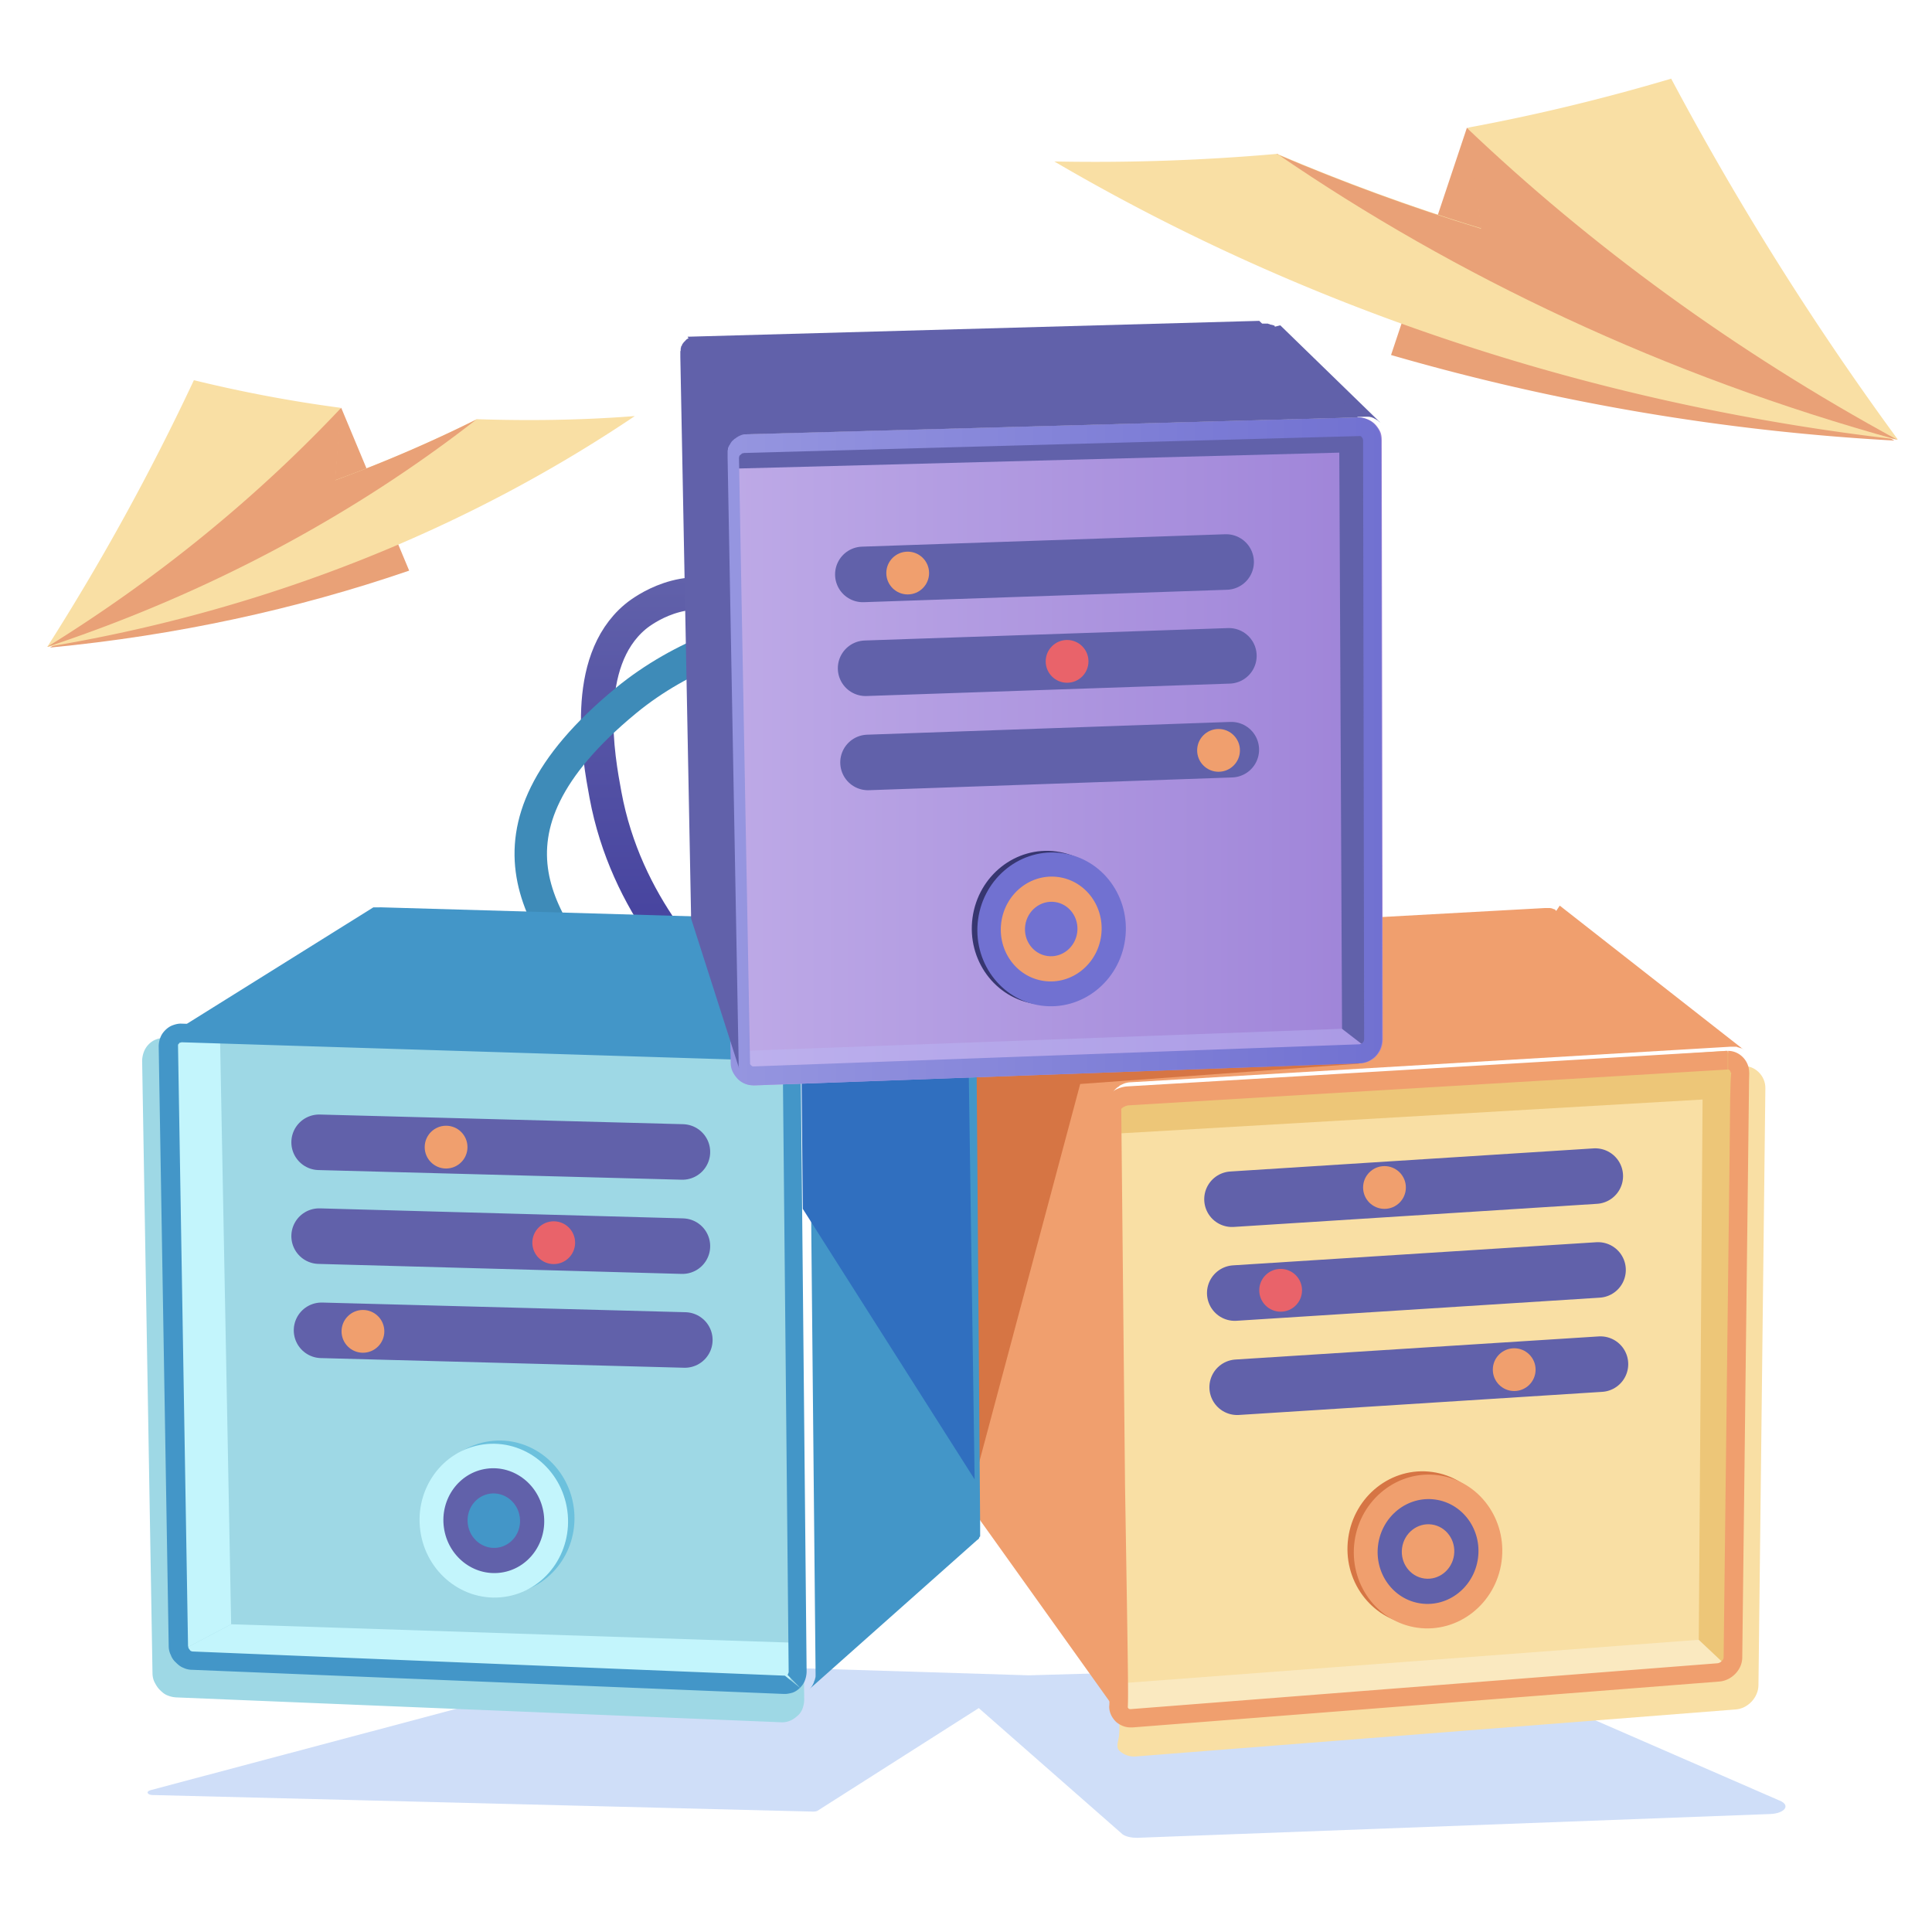 <svg xmlns="http://www.w3.org/2000/svg" viewBox="0 0 56 56" xmlns:v="https://vecta.io/nano"><style><![CDATA[.W{fill:none}.X{stroke-linecap:round}.Y{stroke-miterlimit:10}.Z{fill:#f09f6e}.a{stroke:#6161aa}.b{stroke-width:1.61}.c{fill:#6161aa}.d{fill:#e9a177}.e{fill:#f9dfa4}.f{fill:#e9636a}]]></style><defs><linearGradient id="A" x1="20.07" y1="16.73" x2="20.07" y2="29.84" gradientUnits="userSpaceOnUse"><stop offset="0" stop-color="#6161aa"/><stop offset="1" stop-color="#3f3b9c"/></linearGradient><linearGradient id="B" x1="20.87" y1="21.78" x2="40.08" y2="21.78" gradientUnits="userSpaceOnUse"><stop offset="0" stop-color="#beaae7"/><stop offset="1" stop-color="#9e83d8"/></linearGradient><linearGradient id="C" x1="20.87" y1="21.78" x2="40.08" y2="21.78" gradientUnits="userSpaceOnUse"><stop offset="0" stop-color="#9696e0"/><stop offset="1" stop-color="#7171d1"/></linearGradient></defs><path d="M42.52 3.7l-2.2 6.59a65.26 65.26 0 0 0 14.59 2.48c-4.7-2.6-8.85-5.67-12.39-9.07z" class="d"/><path d="M30.55 4.68a60.37 60.37 0 0 0 6.47-.22c1.9.81 3.88 1.54 5.92 2.16l-.39-2.92c2-.37 3.97-.85 5.89-1.42a86.13 86.13 0 0 0 6.57 10.46c-9.1-1.05-17.4-3.93-24.45-8.06z" class="e"/><path d="M37.02 4.46C42.18 8 48.23 10.88 55 12.75c-4.74-2.58-8.92-5.65-12.48-9.04l.41 2.92c-2.04-.62-4.01-1.35-5.92-2.16zM9.89 11.82l1.97 4.72C8.6 17.66 5.1 18.42 1.45 18.77c3.24-2.03 6.06-4.39 8.45-6.95z" class="d"/><path d="M18.4 12.06c-1.53.12-3.06.14-4.58.09-1.31.66-2.68 1.25-4.11 1.77l.16-2.1c-1.44-.19-2.86-.46-4.25-.8a68.67 68.67 0 0 1-4.25 7.73c6.48-1.08 12.25-3.47 17.03-6.69z" class="e"/><path d="M13.82 12.15c-3.5 2.73-7.69 5.02-12.45 6.6 3.26-2.02 6.11-4.37 8.52-6.93l-.17 2.1a41 41 0 0 0 4.11-1.77z" class="d"/><path d="M42.4,48.2l-12.58.36h0l-11.59-.36-13.87,3.69c-.14.04-.09.14.07.14l19.14.48s.08,0,.12-.02l4.68-2.98,4.17,3.66c.1.07.26.1.42.1l18.36-.69c.42-.02.59-.26.26-.39l-9.16-3.99Z" fill="#125bdc" opacity=".2"/><g stroke-width=".94" class="W X Y"><path d="M22.83,19.73c-.16-1.17-.9-2.11-1.89-2.42-1.32-.42-2.45.5-2.53.57-1.57,1.32-1.06,4.08-.86,5.16.59,3.19,2.66,5.32,3.83,6.33" stroke="url(#A)"/><path d="M17.77,29.25c-2.01-2.36-4.34-5.06.37-8.94,3.29-2.71,8.04-2.6,9.34-2.49" stroke="#3e8bb8"/></g><path d="M50.5 30.9c.36-.03.68.28.67.65l-.2 17.29c0 .36-.31.69-.67.71l-17.36 1.36c-.18.02-.36-.04-.49-.16s-.01-.32-.01-.5c.08-.37-.54-17.48-.36-17.83.11-.26.41-.45.69-.47l17.73-1.06z" class="e"/><path d="M49.24 47.53l-16.75 1.26.15 1.02 17.45-1.48-.85-.8z" fill="#fae9c0"/><path d="M32.32 32.86l17.03-.99-.11 15.66.85.8.61-17.24-.66-.63-17.8 1.22.08 1.18z" fill="#edc678"/><g class="Z"><path d="M50.09 30.46V31s.04 0 .05.03c0 0 .03.03.02.06h.02c-.02.19-.02.43-.03.74l-.02 1.92-.07 5.82-.1 8.47c0 .07-.09.16-.17.17l-17.02 1.33s-.05 0-.06-.02c-.02-.02-.02-.03-.02-.04.02-.33 0-1.47-.08-6.4l-.11-10.94a.38.38 0 0 1 .2-.1L50.08 31v-.54m.01 0h-.05l-17.37 1.03c-.28.02-.58.2-.68.46-.18.34.24 17.15.16 17.51 0 .18.08.33.2.45.12.1.26.16.42.16h.06l17.01-1.33c.35-.03.66-.34.66-.7l.2-16.94c.01-.34-.27-.64-.61-.64h0z"/><path d="M45.11 26.4h-.01l-.01-.02h-.01v-.01c-.01-.01-.03-.01-.03-.02h-.02c-.01 0-.03-.01-.04-.02-.03 0-.05-.01-.07-.01h-.04-.02-.03-.03-.02l-16.15.89h-.01-.02-.03-.04-.04-.04-.04-.03-.04 0s-.01 0-.02.01c0 0-.01 0-.02.01-.01 0-.02 0-.03.01 0 0-.01 0-.02.01l-.02.02-.02.02-.02.02-.02.02s0 .01-.01.02c0 0-.01.02-.02.03 0 0 0 .01-.01.02 0 0 0 .01-.01.02 0 .01 0 .02-.01.03 0 .01-.01.02-.01.03v.02.03.06.05.08l.23 16.04v.09c0 .03.01.06.02.08 0 .03.02.05.03.08s.03.05.04.07l4 5.6-.05-.08c-.02-.03-.03-.06-.03-.08 0-.03-.02-.06-.02-.09s.04-.08.04-.11l-.21-17.22v-.07-.02-.04-.03-.04-.03c0-.01 0-.02.01-.04 0 0 0-.02.01-.03 0-.01.01-.02.02-.03 0 0 0-.02.01-.02 0-.01.01-.02.02-.03 0 0 0-.02.01-.02 0-.01.02-.02.02-.03 0 0 0-.01.01-.02.01-.02.03-.03.04-.05l.05-.05c.02-.01.03-.03.05-.04s.04-.02.05-.04h0l.06-.03h0s.08-.04.13-.05a.59.59 0 0 1 .14-.02l17.37-1.03h.06.04.05.02c.02 0 .04.01.06.02.03 0 .04.01.06.02h.02c.01 0 .03.01.04.02 0 0 .01 0 .02.01h0a.4.4 0 0 0 .04.03l-5.35-4.19z"/></g><path d="M28.25 42.88l3.06-11.46 8.1-.59L28.05 29l.2 13.88z" fill="#d67544"/><path d="M22.44 30.64c.1 0 .19.03.27.06a.69.69 0 0 1 .22.16c.06.07.12.14.15.23a.66.66 0 0 1 .06.27l.17 17.9c0 .1-.02.19-.05.27a.51.51 0 0 1-.15.21c-.07.06-.14.11-.22.14a.59.59 0 0 1-.27.04L5.11 49.2a.76.76 0 0 1-.26-.06c-.08-.03-.15-.09-.22-.16-.06-.06-.11-.14-.15-.22s-.06-.17-.06-.27l-.3-17.73c0-.1.02-.19.05-.27s.08-.16.14-.22.13-.11.21-.14a.75.75 0 0 1 .26-.05l17.64.55z" fill="#9ed8e5"/><g fill="#c3f5fc"><path d="M5.32 47.81l1.38-.73-.32-16.89H4.91l.41 17.62z"/><path d="M6.7 47.08l16.17.53.04 1.18-17.59-.45v-.53l1.38-.73z"/></g><g fill="#4396c8"><path d="M5.24 29.67v.54l17.28.54c.02 0 .04 0 .06.01.02 0 .04.02.06.04s.03.04.04.06c0 .02.01.04.01.07l.17 17.54-.03.08.37.38-.45-.36-17.15-.7s-.04 0-.05-.01c-.02 0-.04-.02-.05-.04-.02-.02-.03-.04-.04-.06 0-.02-.01-.04-.01-.06l-.29-17.37v-.05l.05-.06h.04v-.54m-.01-.01c-.08 0-.16.02-.24.05s-.15.08-.21.14-.11.13-.14.21a.75.75 0 0 0-.05.26l.29 17.38c0 .09.02.18.06.26a.54.54 0 0 0 .15.22c.06.06.13.12.21.15.08.04.17.06.26.06l17.15.7h.03c.08 0 .16-.02.23-.04.08-.03.15-.08.21-.14s.11-.13.14-.21a.75.75 0 0 0 .05-.26l-.17-17.54c0-.09-.02-.19-.06-.27s-.09-.16-.15-.22-.14-.12-.22-.15c-.08-.04-.17-.06-.26-.06l-17.28-.54h-.02z"/><path d="M28.12 27.33h0v-.02-.02-.02-.01-.01-.03h0v-.02-.02-.03h0v-.03-.04c0-.02 0-.03-.01-.04 0 0 0-.01-.01-.02 0 0-.01-.02-.02-.03 0 0 0-.01-.01-.02 0 0-.01-.02-.02-.02 0 0 0-.01-.01-.02 0 0-.01-.02-.02-.02l-.02-.02h0l-.02-.02-.02-.02s-.02-.01-.02-.02c0 0-.02-.01-.02-.02 0 0-.01 0-.02-.01 0 0-.01 0-.02-.01h-.03-.01l-.02-.01h0 0-.02-.02 0-.02-.02 0-.02-.02-.01 0-.02-.02 0 0l-16.6-.48h0 0 0 0-.02-.01 0H11h-.02-.02-.01-.04-.04-.04c-.01 0-.01 0-.02.01 0 0-.01 0-.02.01l-5.62 3.51s.05-.03.08-.04l.09-.03h0s.06-.01.09-.02h0 .05 0 .05l17.28.54h.07 0s.04 0 .07.01h0s.04.01.06.02h0s.04.02.06.02h0l.06.03c.02.01.04.02.05.04h0a.85.85 0 0 0 .05.04c.02.01.03.03.05.04.02.02.03.03.04.05s.02.03.04.05c.01.02.02.03.03.05 0 .02.02.04.03.06 0 .02.02.04.02.06s.01.04.02.07h0s0 .05.01.07h0v.07l.17 17.54v.07h0s0 .05-.01.07h0s-.01.05-.02.07h0s-.02.04-.02.06h0l-.03.06c-.01.02-.02.04-.03.05-.01.02-.02.03-.04.05-.01.02-.03.03-.04.04l4.86-4.32s.02-.02.03-.02l.02-.02s.02-.02.02-.03l.01-.03s.02-.01.02-.02v-.03h0v-.03h0v-.01-.01-.02h0v-.02h0v-.01-.02h0v-.02h0 0v-.02h0v-.02h0v-.02h0 0v-.02h0v-.02h0v-.02h0l-.13-16.84z"/></g><path d="M23.27 35.04l4.98 7.84-.2-13.88-4.82 1.92.04 4.12z" fill="#306fbf"/><path d="M39.36 12.1c.09 0 .18.01.27.05.08.03.16.08.22.14a.8.8 0 0 1 .15.21c.04.08.05.17.05.27l.03 17.36a.75.75 0 0 1-.05.26c-.03.08-.08.15-.14.22s-.13.11-.21.15-.17.06-.26.06l-17.52.64c-.09 0-.19-.01-.27-.04s-.16-.08-.22-.14-.12-.13-.15-.21a.76.76 0 0 1-.06-.26l-.32-17.51c0-.1.02-.19.05-.27a.54.54 0 0 1 .15-.22.89.89 0 0 1 .22-.16c.08-.04.17-.06.27-.06l17.81-.49z" fill="url(#B)"/><path d="M38.9 29.82l-17.35.64.07.96 17.98-1.06-.7-.54z" fill="#bcbcf9" opacity=".4"/><path d="M21.39 13.58v-.59l18.17-.46.04 17.83-.7-.54-.08-16.7-17.43.46z" class="c"/><path d="M39.38 12.64h.05c.02 0 .03.02.04.03s.02.03.03.04c0 .02.01.03.01.05l.03 17.36s0 .03-.01.05c0 .02-.02.04-.03.05-.02.02-.03.03-.05.04-.02 0-.04.01-.06.01l-17.52.64h0-.05c-.02 0-.03-.02-.05-.03-.01-.01-.02-.02-.03-.04v-.04l-.32-17.51s0-.04.01-.06c0-.02.02-.04.04-.05.02-.02.03-.03.05-.04.02 0 .04-.01.06-.01l17.81-.49h0m-.01-.54h-.02l-17.81.49c-.1 0-.19.02-.27.06a.69.69 0 0 0-.22.16c-.06.06-.11.14-.15.22a.81.81 0 0 0-.05.27l.32 17.51c0 .09.02.18.06.26a.8.8 0 0 0 .15.21c.06.06.14.11.22.14s.16.04.24.04h.03l17.52-.64a.76.76 0 0 0 .26-.06.8.8 0 0 0 .21-.15c.06-.06.11-.14.14-.22a.75.75 0 0 0 .05-.26l-.03-17.36c0-.09-.02-.18-.05-.27a.8.8 0 0 0-.15-.21c-.06-.06-.14-.11-.22-.14s-.16-.05-.25-.05h0z" fill="url(#C)"/><g class="c"><path d="M36.95 9.47h0v-.01c0-.01 0-.01-.01-.02 0 0-.01 0-.02-.01-.01 0-.02 0-.03-.01-.01 0-.03 0-.04-.01h-.02c-.02 0-.03-.02-.05-.02-.01 0-.02 0-.03-.01h-.02-.03-.04-.02-.02-.02 0 0l-16.37.43h-.04-.03-.04-.04-.04H20h-.04c-.01 0-.02 0-.03.01-.01 0-.02.01-.03.02-.01 0-.02.02-.03.03l-.02.02-.03.03c-.02.03-.04.05-.05.07 0 .03-.02.04-.03.06 0 .02 0 .04-.01.05v.04c0 .01 0 .03-.01.04v.03.05.09l.31 16.14v.04.04.04c0 .01 0 .03.01.04l1.38 4.31s0-.03-.01-.04v-.05-.05-.05l-.32-17.51v-.08-.07-.03c0-.02 0-.03.01-.05V13c0-.02.01-.03.02-.05 0 0 0-.02.01-.02 0-.02.02-.03.03-.05.01-.03.03-.05.04-.07.02-.02.03-.04.05-.05l.02-.02c.01-.01.02-.02.04-.03.01 0 .02-.02.04-.03s.03-.02.05-.03l.06-.03c.02 0 .04-.02.06-.02s.04-.01.06-.02c.02 0 .04 0 .07-.01h.07l17.81-.49h.07.06c.03 0 .05 0 .07.01.02 0 .04.01.06.02.02 0 .04.02.06.03 0 0 .01 0 .02.01.01 0 .02.01.03.02 0 0 .01 0 .02.01.01 0 .02.01.03.02l.02.02c.01.01.03.02.04.03l-2.9-2.82z"/><path d="M21.56 12.59l-1.63-2.83L36.5 9.3l2.86 2.8-17.8.49z"/></g><path d="M25.01 16.65l10.53-.36" class="W X Y a b"/><circle cx="26.31" cy="16.61" r=".62" class="Z"/><path d="M25.09 19.37l10.53-.36" class="W X Y a b"/><circle cx="30.93" cy="19.17" r=".62" class="f"/><path d="M25.16 22.1l10.53-.37" class="W X Y a b"/><circle cx="35.32" cy="21.75" r=".62" class="Z"/><ellipse cx="30.31" cy="26.9" rx="2.23" ry="2.15" transform="matrix(.136 -.991 .991 .136 -.46 53.27)" fill="#373670"/><ellipse cx="30.47" cy="26.94" rx="2.23" ry="2.15" transform="matrix(.136 -.991 .991 .136 -.36 53.47)" fill="#7171d1"/><g transform="matrix(.136 -.991 .991 .136 -.37 53.45)"><ellipse cx="30.46" cy="26.94" rx="1.52" ry="1.46" class="Z"/><ellipse cx="30.46" cy="26.94" rx=".79" ry=".76" fill="#7171d1"/></g><path d="M35.71 34.76l10.53-.67" class="W X Y a b"/><circle cx="40.13" cy="34.42" r=".62" class="Z"/><path d="M35.79 37.48l10.53-.67" class="W X Y a b"/><circle cx="37.12" cy="37.4" r=".62" class="f"/><path d="M35.86 40.21l10.53-.67" class="W X Y a b"/><circle cx="43.89" cy="39.7" r=".62" class="Z"/><ellipse cx="41.2" cy="44.89" rx="2.23" ry="2.15" transform="matrix(.136 -.991 .991 .136 -8.88 79.6)" fill="#d67544"/><g transform="matrix(.136 -.991 .991 .136 -8.82 79.86)"><ellipse cx="41.38" cy="44.99" rx="2.23" ry="2.15" class="Z"/><ellipse cx="41.38" cy="44.99" rx="1.52" ry="1.46" class="c"/><ellipse cx="41.38" cy="44.99" rx=".79" ry=".76" class="Z"/></g><path d="M19.78 33.39l-10.53-.28" class="W X Y a b"/><circle cx="12.93" cy="33.25" r=".62" class="Z"/><path d="M19.78 36.12l-10.53-.29" class="W X Y a b"/><circle cx="16.05" cy="36.02" r=".62" class="f"/><path d="M19.85 38.84l-10.53-.28" class="W X Y a b"/><circle cx="10.52" cy="38.59" r=".62" class="Z"/><ellipse cx="14.49" cy="43.97" rx="2.15" ry="2.23" transform="matrix(.991 -.136 .136 .991 -5.84 2.38)" fill="#6cc1dd"/><g transform="matrix(.991 -.136 .136 .991 -5.86 2.36)"><ellipse cx="14.31" cy="44.06" rx="2.15" ry="2.23" fill="#c3f5fc"/><ellipse cx="14.31" cy="44.06" rx="1.46" ry="1.52" class="c"/><ellipse cx="14.31" cy="44.06" rx=".76" ry=".79" fill="#4396c8"/></g></svg>